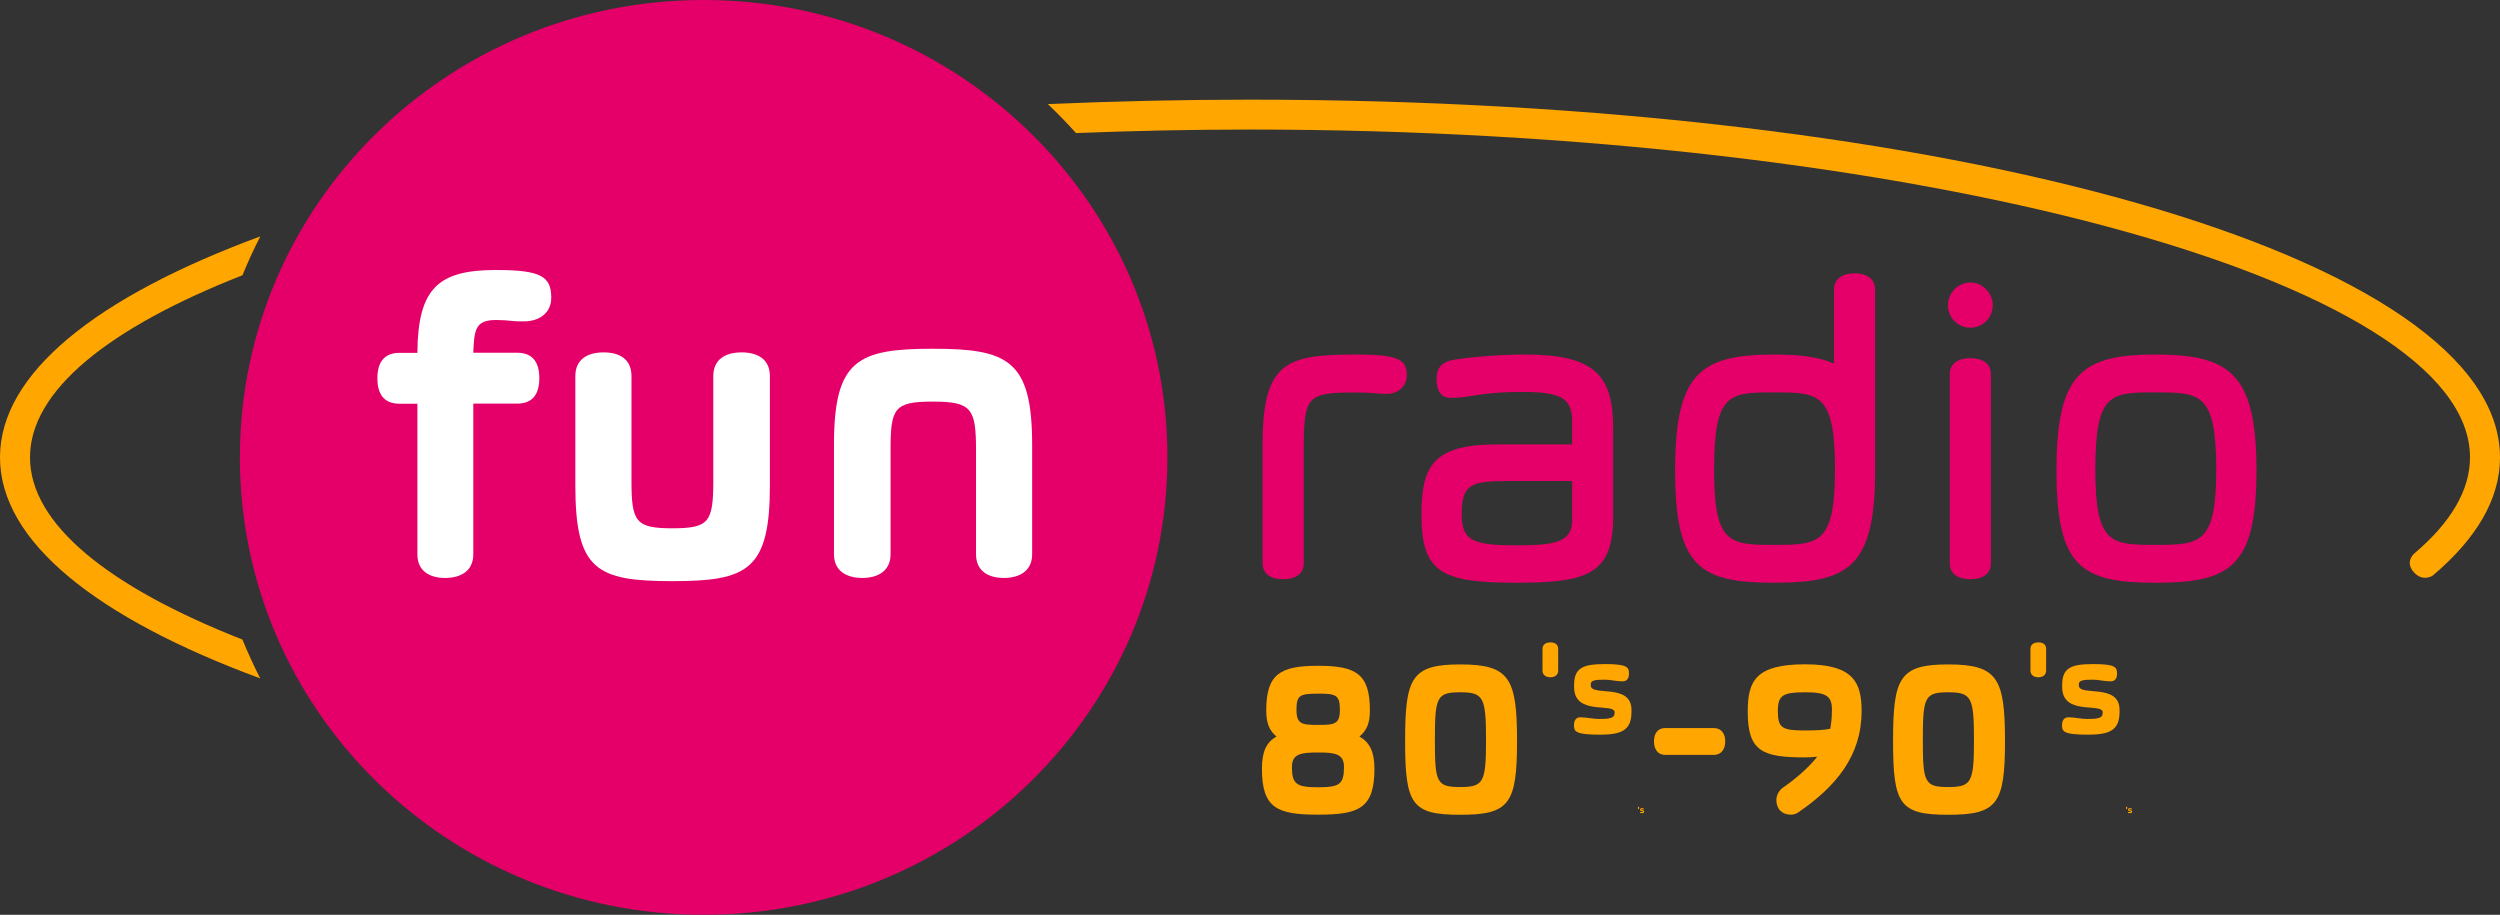 <?xml version="1.0" encoding="utf-8"?>
<!-- Generator: Adobe Illustrator 22.0.1, SVG Export Plug-In . SVG Version: 6.00 Build 0)  -->
<svg version="1.1" id="Layer_1" xmlns="http://www.w3.org/2000/svg" xmlns:xlink="http://www.w3.org/1999/xlink" x="0px" y="0px"
	 viewBox="0 0 220 80.5" enable-background="new 0 0 220 80.5" xml:space="preserve">
<rect x="0" y="0" width="220" height="80.5" fill="#333333" stroke="none"/>
<path fill="#E50069" d="M61.92,0C39.38,0,21.11,18.02,21.11,40.25S39.38,80.5,61.92,80.5s40.81-18.02,40.81-40.25
	C102.74,18.02,84.46,0,61.92,0z"/>
<path fill="#FFA600" d="M21.33,56.28C9.58,51.66,2.64,46.13,2.64,40.25s6.94-11.41,18.7-16.03c0.47-1.17,1-2.31,1.57-3.42
	C8.5,26.12,0,32.85,0,40.25c0,7.4,8.5,14.13,22.9,19.45C22.33,58.58,21.81,57.44,21.33,56.28z"/>
<path fill="#FFFFFF" d="M62.77,42.28V33.1c0-1.52,1.12-2.09,2.49-2.09c1.36,0,2.49,0.56,2.49,2.09v9.62c0,7.46-1.97,8.42-8.58,8.42
	c-6.66,0-8.54-0.96-8.54-8.42V33.1c0-1.52,1.12-2.09,2.49-2.09c1.36,0,2.45,0.56,2.45,2.09v9.18c0,3.65,0.36,4.21,3.61,4.21
	C62.41,46.49,62.77,45.93,62.77,42.28z"/>
<path fill="#FFFFFF" d="M78.37,39.59v9.18c0,1.48-1.12,2.09-2.49,2.09c-1.36,0-2.49-0.6-2.49-2.09v-9.62c0-7.46,2.05-8.46,8.7-8.46
	c6.62,0,8.74,1,8.74,8.46v9.62c0,1.48-1.12,2.09-2.49,2.09c-1.36,0-2.45-0.6-2.45-2.09v-9.18c0-3.65-0.4-4.25-3.81-4.25
	S78.37,35.94,78.37,39.59z"/>
<g>
	<path fill="#E50069" d="M119.43,34.54c-4.38,0-4.7,0.2-4.7,5.02v10c0,1-0.8,1.41-1.81,1.41c-1,0-1.81-0.4-1.81-1.41V39.07
		c0-7.31,2.17-7.87,8.31-7.87c3.53,0,4.38,0.4,4.38,1.81c0,0.96-0.76,1.65-1.73,1.65C121.24,34.66,120.68,34.54,119.43,34.54z"/>
	<path fill="#E50069" d="M126.42,33.37c0-0.92,0.36-1.41,1.24-1.65c0.6-0.16,3.66-0.52,6.55-0.52c6.11,0,7.75,1.81,7.75,6.51v7.75
		c0,5.02-2.21,5.82-8.39,5.82c-6.63,0-8.48-0.8-8.48-5.98c0-4.22,0.96-6.19,6.63-6.19h6.63v-2.05c0-2.01-1-2.57-4.34-2.57
		c-3.9,0-4.46,0.52-6.35,0.52C126.74,35.02,126.42,34.29,126.42,33.37z M138.35,42.33h-5.58c-3.37,0-4.14,0.28-4.14,2.93
		c0,2.37,1.04,2.73,4.9,2.73c3.53,0,4.82-0.36,4.82-2.25V42.33z"/>
	<path fill="#E50069" d="M165.01,41.4c0,8.51-2.33,9.88-8.88,9.88s-8.72-1.37-8.72-9.88s2.17-10.2,8.72-10.2
		c2.21,0,3.93,0.2,5.26,0.8v-6.5c0-1,0.8-1.45,1.81-1.45s1.81,0.44,1.81,1.45L165.01,41.4L165.01,41.4z M156.14,47.95
		c3.93,0,5.34-0.08,5.34-6.63c0-6.75-1.41-6.79-5.34-6.79c-3.98,0-5.3,0.04-5.3,6.79C150.84,47.87,152.16,47.95,156.14,47.95z"/>
	<path fill="#E50069" d="M173.39,24.86c1.08,0,1.97,0.92,1.97,2.01c0,1.08-0.88,1.97-1.97,1.97c-1.08,0-1.97-0.88-1.97-1.97
		S172.3,24.86,173.39,24.86z M175.2,49.56c0,1-0.8,1.41-1.81,1.41c-1,0-1.81-0.4-1.81-1.41V32.93c0-1,0.8-1.41,1.81-1.41
		c1,0,1.81,0.4,1.81,1.41V49.56z"/>
	<path fill="#E50069" d="M189.69,31.2c6.55,0,8.88,1.69,8.88,10.2s-2.33,9.88-8.88,9.88s-8.72-1.37-8.72-9.88
		C180.98,32.89,183.15,31.2,189.69,31.2z M189.69,47.95c3.94,0,5.34-0.08,5.34-6.63c0-6.75-1.41-6.79-5.34-6.79
		c-3.98,0-5.3,0.04-5.3,6.79C184.39,47.87,185.72,47.95,189.69,47.95z"/>
</g>
<g>
	<path fill="#FFFFFF" d="M45.05,28.24c-0.36-0.04-0.88-0.08-1.4-0.08c-1.84,0-1.92,0.88-2,2.88h3.85c1.44,0,1.96,0.92,1.96,2.24
		c0,1.32-0.52,2.24-1.96,2.24h-3.85v13.26c0,1.48-1.12,2.08-2.48,2.08s-2.44-0.6-2.44-2.08V35.53h-1.56c-1.44,0-1.96-0.92-1.96-2.24
		c0-1.32,0.52-2.24,1.96-2.24h1.56c0.04-5.73,1.88-7.29,6.93-7.29c3.93,0,4.85,0.56,4.85,2.44c0,1.36-1.08,2.08-2.4,2.08
		C45.77,28.28,45.37,28.28,45.05,28.24z"/>
</g>
<path fill="#FFA600" d="M110,8.77c-6.07,0-12.01,0.14-17.79,0.39c0.86,0.82,1.69,1.67,2.48,2.55c5.01-0.2,10.13-0.31,15.31-0.31
	c58.2,0,107.36,13.21,107.36,28.85c0,2.91-1.71,5.74-4.86,8.42c0,0-0.9,0.7-0.13,1.63c0.81,0.97,1.71,0.35,1.71,0.35
	c3.84-3.24,5.92-6.73,5.92-10.39C220,22.6,171.68,8.77,110,8.77z"/>
<g>
	<path fill="#FFA600" d="M111.05,67.65c0-1.49,0.38-2.33,1.28-2.83c-0.63-0.54-0.9-1.17-0.9-2.31c0-3.21,1.24-3.92,4.57-3.92
		s4.55,0.71,4.55,3.92c0,1.13-0.27,1.76-0.92,2.31c0.9,0.5,1.32,1.34,1.32,2.83c0,3.48-1.36,4.04-4.95,4.04
		C112.39,71.69,111.05,71.13,111.05,67.65z M113.69,67.48c0,1.51,0.38,1.8,2.3,1.8c1.93,0,2.28-0.29,2.28-1.8
		c0-1.17-0.84-1.26-2.28-1.26C114.55,66.22,113.69,66.31,113.69,67.48z M114.09,62.47c0,1.28,0.5,1.32,1.91,1.32
		s1.91-0.04,1.91-1.32c0-1.32-0.34-1.43-1.91-1.43C114.4,61.05,114.09,61.15,114.09,62.47z"/>
	<path fill="#FFA600" d="M128.49,58.47c4.32,0,5.01,1.17,5.01,6.73c0,5.57-0.69,6.5-5.01,6.5c-4.27,0-4.84-0.92-4.84-6.5
		C123.65,59.64,124.21,58.47,128.49,58.47z M128.49,69.26c2.07,0,2.28-0.42,2.28-4.13c0-3.77-0.21-4.21-2.28-4.21
		s-2.22,0.44-2.22,4.21C126.27,68.84,126.41,69.26,128.49,69.26z"/>
	<path fill="#FFA600" d="M135.74,57.1c0-0.4,0.32-0.57,0.7-0.57c0.38,0,0.68,0.17,0.68,0.57v1.91c0,0.4-0.31,0.59-0.68,0.59
		c-0.38,0-0.7-0.18-0.7-0.59V57.1z"/>
	<path fill="#FFA600" d="M142.09,62.69c0-0.89-3.57,0.34-3.57-2.23v-0.18c0-1.55,0.84-1.84,2.75-1.84c1.94,0,2.08,0.28,2.08,0.84
		c0,0.38-0.15,0.68-0.57,0.68c-0.53,0-1.03-0.15-1.6-0.15c-0.84,0-1.19,0.08-1.19,0.39v0.12c0,1,3.58-0.24,3.58,2.15v0.18
		c0,1.6-0.86,2-2.75,2c-2.16,0-2.31-0.26-2.31-0.83c0-0.39,0.15-0.7,0.57-0.7c0.54,0,1.07,0.15,1.67,0.15
		c0.86,0,1.33-0.07,1.33-0.49V62.69z"/>
	<path fill="#FFA600" d="M144.14,71.03c0-0.03,0.02-0.04,0.05-0.04c0.03,0,0.05,0.01,0.05,0.04v0.13c0,0.03-0.02,0.04-0.05,0.04
		c-0.03,0-0.05-0.01-0.05-0.04V71.03z"/>
	<path fill="#FFA600" d="M144.58,71.41c0-0.06-0.25,0.02-0.25-0.15v-0.01c0-0.11,0.06-0.13,0.19-0.13c0.13,0,0.14,0.02,0.14,0.06
		c0,0.03-0.01,0.05-0.04,0.05c-0.04,0-0.07-0.01-0.11-0.01c-0.06,0-0.08,0.01-0.08,0.03v0.01c0,0.07,0.25-0.02,0.25,0.15v0.01
		c0,0.11-0.06,0.14-0.19,0.14c-0.15,0-0.16-0.02-0.16-0.06c0-0.03,0.01-0.05,0.04-0.05c0.04,0,0.07,0.01,0.12,0.01
		C144.55,71.46,144.58,71.45,144.58,71.41L144.58,71.41z"/>
	<path fill="#FFA600" d="M146.54,66.43c-0.69,0-0.99-0.54-0.99-1.19c0-0.65,0.29-1.17,0.99-1.17h4.27c0.69,0,1.01,0.52,1.01,1.17
		c0,0.65-0.31,1.19-1.01,1.19H146.54z"/>
	<path fill="#FFA600" d="M157.6,71.69c-0.78,0-1.28-0.5-1.28-1.28c0-0.46,0.27-0.88,0.54-1.07c1.09-0.75,2.22-1.7,3.06-2.75
		c-0.36,0.04-0.78,0.06-1.11,0.06c-3.73,0-5.01-0.54-5.01-4.02c0-2.7,0.69-4.17,5.05-4.17c4.3,0,4.97,1.63,4.97,4.13
		c0,3.92-2.26,6.64-5.59,8.91C158.02,71.65,157.79,71.69,157.6,71.69z M156.45,62.58c0,1.51,0.4,1.7,2.39,1.7
		c0.98,0,1.78-0.04,2.22-0.15c0.08-0.42,0.15-0.94,0.15-1.68c0-1.17-0.46-1.53-2.33-1.53C156.89,60.92,156.45,61.17,156.45,62.58z"
		/>
	<path fill="#FFA600" d="M171.43,58.47c4.32,0,5.01,1.17,5.01,6.73c0,5.57-0.69,6.5-5.01,6.5c-4.27,0-4.84-0.92-4.84-6.5
		C166.59,59.64,167.16,58.47,171.43,58.47z M171.43,69.26c2.07,0,2.28-0.42,2.28-4.13c0-3.77-0.21-4.21-2.28-4.21
		c-2.07,0-2.22,0.44-2.22,4.21C169.21,68.84,169.36,69.26,171.43,69.26z"/>
	<path fill="#FFA600" d="M178.68,57.1c0-0.4,0.32-0.57,0.7-0.57s0.68,0.17,0.68,0.57v1.91c0,0.4-0.3,0.59-0.68,0.59
		s-0.7-0.18-0.7-0.59V57.1z"/>
	<path fill="#FFA600" d="M185.04,62.69c0-0.89-3.57,0.34-3.57-2.23v-0.18c0-1.55,0.84-1.84,2.75-1.84c1.94,0,2.08,0.28,2.08,0.84
		c0,0.38-0.15,0.68-0.57,0.68c-0.53,0-1.03-0.15-1.6-0.15c-0.84,0-1.19,0.08-1.19,0.39v0.12c0,1,3.58-0.24,3.58,2.15v0.18
		c0,1.6-0.86,2-2.75,2c-2.16,0-2.31-0.26-2.31-0.83c0-0.39,0.15-0.7,0.57-0.7c0.54,0,1.07,0.15,1.67,0.15
		c0.86,0,1.33-0.07,1.33-0.49V62.69z"/>
	<path fill="#FFA600" d="M187.09,71.03c0-0.03,0.02-0.04,0.05-0.04s0.05,0.01,0.05,0.04v0.13c0,0.03-0.02,0.04-0.05,0.04
		s-0.05-0.01-0.05-0.04V71.03z"/>
	<path fill="#FFA600" d="M187.52,71.41c0-0.06-0.25,0.02-0.25-0.15v-0.01c0-0.11,0.06-0.13,0.19-0.13c0.13,0,0.14,0.02,0.14,0.06
		c0,0.03-0.01,0.05-0.04,0.05c-0.04,0-0.07-0.01-0.11-0.01c-0.06,0-0.08,0.01-0.08,0.03v0.01c0,0.07,0.25-0.02,0.25,0.15v0.01
		c0,0.11-0.06,0.14-0.19,0.14c-0.15,0-0.16-0.02-0.16-0.06c0-0.03,0.01-0.05,0.04-0.05c0.04,0,0.07,0.01,0.12,0.01
		C187.49,71.46,187.52,71.45,187.52,71.41L187.52,71.41z"/>
</g>
</svg>

